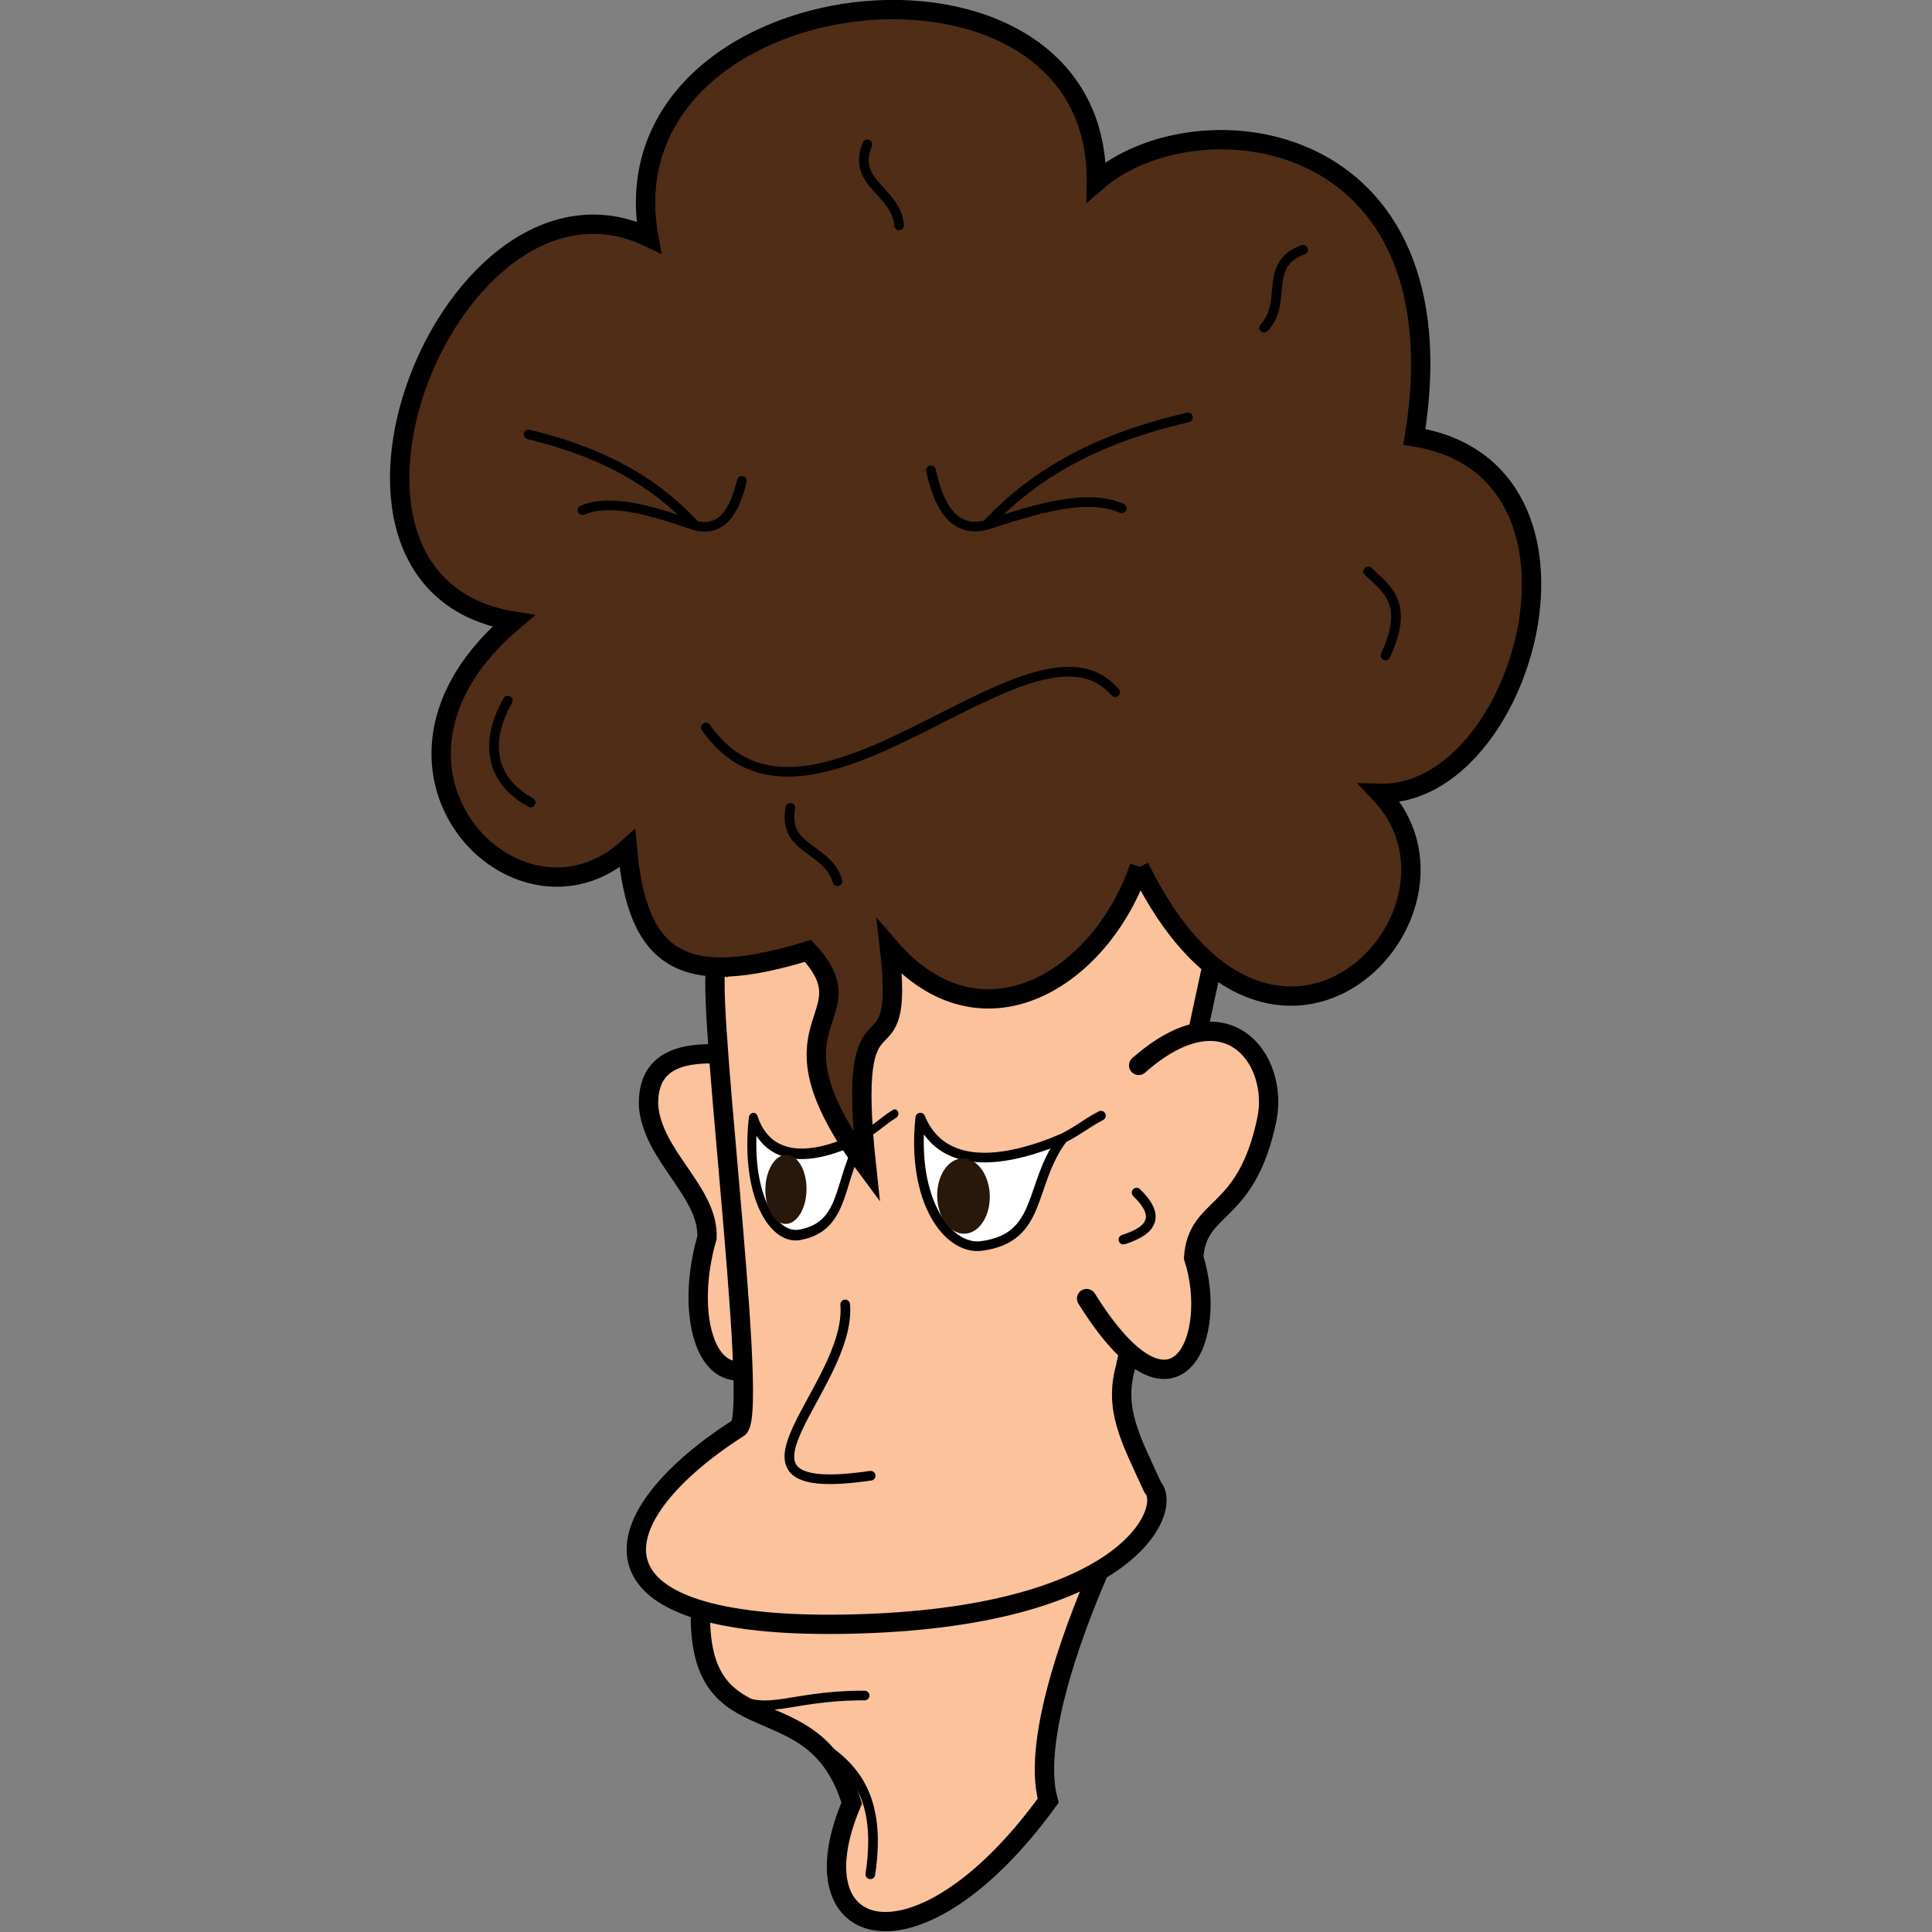 <?xml version="1.0" encoding="UTF-8"?>
<svg width="50" height="50" version="1.1" viewBox="0 0 13.229 13.229" xmlns="http://www.w3.org/2000/svg" xmlns:cc="http://creativecommons.org/ns#" xmlns:dc="http://purl.org/dc/elements/1.1/" xmlns:rdf="http://www.w3.org/1999/02/22-rdf-syntax-ns#">
<rect x="0" y="0" width="13.229" height="13.229" fill="#808080" stroke="none"/>
<g transform="matrix(-1 0 0 1 13.229 0)">
<g transform="matrix(1.25,0,0,1.247,-2.219,-1.373)" stroke-width=".801">
<g transform="rotate(-5.944,6.96,11.92)">
<path d="m8.928 7.066c0.233 0.014 0.392 0.09 0.359 0.326-0.052 0.272-0.378 0.435-0.393 0.685 0.071 0.392-0.055 0.774-0.284 0.702" fill="#fbc29b" stroke="#000" stroke-linecap="round" stroke-width=".106"/>
<path d="m6.556 9.638c0.089 0.271 0.292 0.981 0.159 1.32 0.602 1.046 1.315 0.925 1.069 0.125 0.276-0.661 0.879-0.173 0.935-0.986-0.637-0.422-1.326-0.679-2.163-0.459z" fill="#fbc29b" stroke="#000" stroke-width=".106"/>
<path d="m6.281 6.156 0.259 2.389c0.039 0.238-0.063 0.383-0.217 0.643-0.121 0.11 0.062 0.729 1.579 0.919 1.516 0.19 1.409-0.453 0.71-1.011-0.1-0.127 0.477-2.548 0.376-2.522 0.176-2.477-2.818-2.285-2.706-0.418z" fill="#fbc29b" stroke="#000" stroke-width=".106"/>
<g transform="matrix(.781 0 0 .918 2.618 .696)" stroke-width=".801">
<path d="m7.012 7.333c0.468 0.257 0.692 0.148 0.788-0.033 0.002 0.458-0.226 0.711-0.408 0.666-0.33-0.081-0.218-0.36-0.38-0.633z" fill="#fff" stroke="#000" stroke-linejoin="round" stroke-width=".063"/>
<ellipse transform="matrix(.994 .114 -.123 .992 0 0)" cx="8.407" cy="6.8" rx=".144" ry=".207" fill="#28170b" fill-rule="evenodd"/>
<path d="m7.049 7.354c-0.098-0.053-0.151-0.114-0.232-0.167" fill="none" stroke="#000" stroke-linecap="round" stroke-width=".053"/>
</g>
<path d="m8.552 10.531c-0.238 0.158-0.333 8.23e-4 -0.777-0.043" fill="none" stroke="#000" stroke-linecap="round" stroke-width=".053"/>
<path d="m8.067 10.749c-0.238 0.101-0.447 0.242-0.425 0.712" fill="none" stroke="#000" stroke-linecap="round" stroke-width=".053"/>
<path d="m6.64 6.891c-0.437-0.477-0.763-0.11-0.729 0.224 0.057 0.553 0.331 0.496 0.32 0.795-0.185 0.42-0.005 1.012 0.56 0.284" fill="#fbc29b" stroke="#000" stroke-linecap="round" stroke-width=".106"/>
<path d="m6.579 7.587c-0.139 0.109-0.116 0.194 0.045 0.264" fill="none" stroke="#000" stroke-linecap="round" stroke-width=".053"/>
<g stroke-width=".801">
<path d="m7.012 7.333c0.468 0.257 0.692 0.148 0.788-0.033 0.002 0.458-0.226 0.711-0.408 0.666-0.33-0.081-0.218-0.36-0.38-0.633z" fill="#fff" stroke="#000" stroke-linejoin="round" stroke-width=".053"/>
<ellipse transform="matrix(.994 .114 -.123 .992 0 0)" cx="8.407" cy="6.8" rx=".144" ry=".207" fill="#28170b" fill-rule="evenodd"/>
<path d="m7.049 7.354c-0.098-0.053-0.151-0.114-0.232-0.167" fill="none" stroke="#000" stroke-linecap="round" stroke-width=".053"/>
</g>
<path d="m8.103 8.363c-0.085 0.452 0.679 1.154-0.236 0.921" fill="none" stroke="#000" stroke-linecap="round" stroke-width=".053"/>
</g>
<g transform="rotate(-5.944,6.96,11.92)" stroke="#000">
<path d="m6.749 5.807c-0.884 1.421-1.948 0.044-1.269-0.539-0.786-0.06-1.11-1.904 0.015-1.966-0.099-1.732 1.385-1.743 1.878-1.213 0.136-1.445 2.816-0.852 2.407 0.557 1.124-0.399 1.829 2.098 0.52 2.173 0.855 0.892-0.206 1.784-0.751 1.178-0.119 0.612-0.387 0.735-1.042 0.456-0.393 0.346 0.247 0.394-0.442 1.147 0.233-1.088-0.175-0.433-2.459e-4 -1.212-0.564 0.532-1.172 0.049-1.316-0.582z" fill="#502d16" stroke-miterlimit="20" stroke-width=".106"/>
<g transform="translate(.292 .2)" fill="none" stroke-linecap="round" stroke-width=".053">
<path d="m6.448 3.124c0.402 0.139 0.766 0.341 1.036 0.702 0.131 0.048 0.248-0.004 0.334-0.267"/>
<path d="m7.471 3.82c-0.25-0.111-0.518-0.226-0.714-0.162"/>
</g>
<g transform="matrix(-.817 -.16 -.159 .81 16.088 2.292)" fill="none" stroke-linecap="round" stroke-width=".064">
<path d="m6.448 3.124c0.402 0.139 0.766 0.341 1.036 0.702 0.131 0.048 0.248-0.004 0.334-0.267"/>
<path d="m7.471 3.82c-0.25-0.111-0.518-0.226-0.714-0.162"/>
</g>
<path d="m6.981 4.866c0.501-0.476 1.562 1.176 2.209 0.425" fill="none" stroke-linecap="round" stroke-width=".053"/>
<path d="m5.528 4.512c-0.102-0.299 0.031-0.363 0.142-0.449v0" fill="none" stroke-linecap="round" stroke-width=".053"/>
<path d="m8.423 2.439c0.035-0.189 0.284-0.198 0.219-0.425v0" fill="none" stroke-linecap="round" stroke-width=".053"/>
<path d="m6.376 2.791c-0.117-0.153 0.045-0.344-0.168-0.448v0" fill="none" stroke-linecap="round" stroke-width=".053"/>
<path d="m10.102 5.8c0.225-0.094 0.291-0.295 0.183-0.543v0" fill="none" stroke-linecap="round" stroke-width=".053"/>
<path d="m8.386 6.056c0.071-0.179 0.318-0.138 0.298-0.374v0" fill="none" stroke-linecap="round" stroke-width=".053"/>
</g>
</g>
</g>
</svg>

